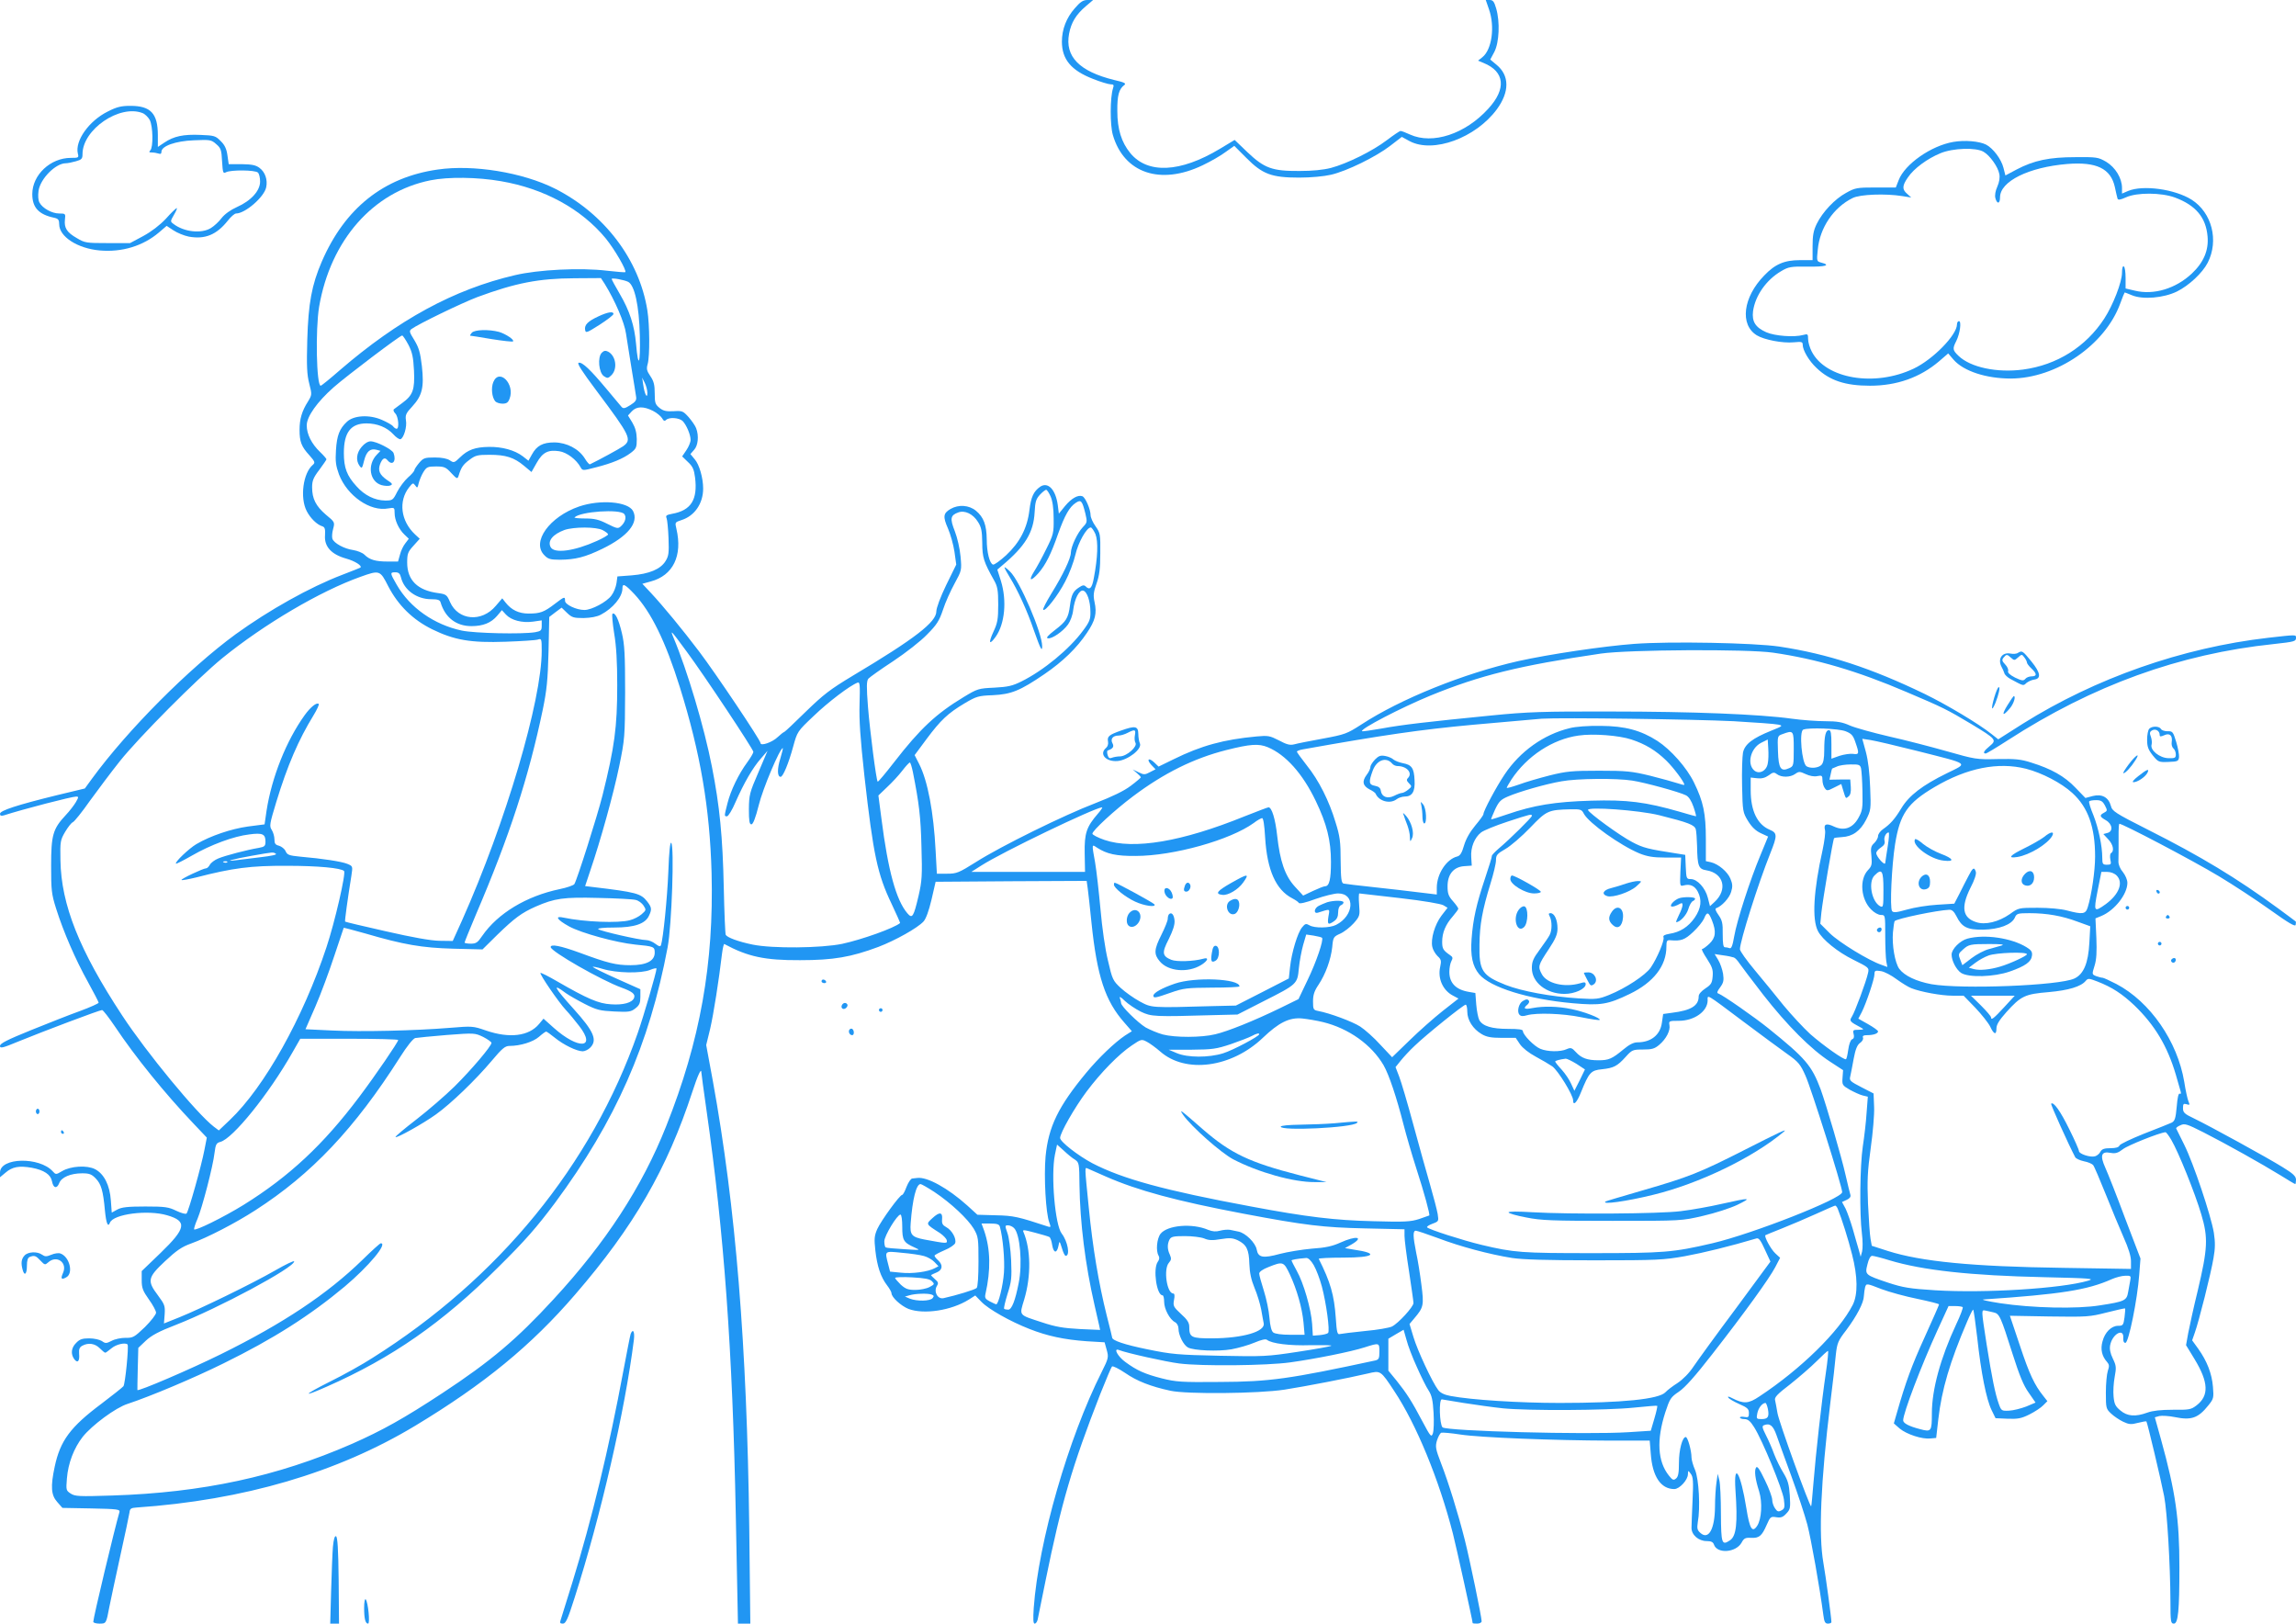 <?xml version="1.0" standalone="no"?>
<!DOCTYPE svg PUBLIC "-//W3C//DTD SVG 20010904//EN"
 "http://www.w3.org/TR/2001/REC-SVG-20010904/DTD/svg10.dtd">
<svg version="1.0" xmlns="http://www.w3.org/2000/svg"
 width="1280pt" height="905pt" viewBox="0 0 1280 905"
 preserveAspectRatio="xMidYMid meet">
<g transform="translate(0,905) scale(0.1,-0.1)"
fill="#2196f3" stroke="none">
<path d="M5992 9004 c-47 -53 -72 -118 -72 -186 0 -99 52 -161 174 -208 42
-17 87 -30 98 -30 17 0 19 -4 13 -22 -17 -53 -17 -205 -1 -260 62 -214 266
-282 501 -169 44 21 102 54 128 74 l48 34 67 -67 c90 -91 141 -110 295 -110
65 0 139 7 177 16 88 20 251 100 330 161 l65 50 44 -24 c131 -69 368 18 486
178 71 97 71 188 -2 248 l-35 29 23 43 c27 53 32 167 10 242 -11 38 -18 47
-36 47 l-22 0 18 -52 c34 -97 16 -225 -37 -267 l-24 -19 31 -13 c118 -48 128
-144 26 -255 -128 -141 -310 -201 -436 -144 -24 11 -47 20 -53 20 -5 0 -39
-23 -76 -51 -80 -61 -222 -131 -312 -155 -43 -11 -103 -17 -175 -17 -152 -1
-196 15 -290 104 l-72 69 -83 -50 c-220 -132 -402 -141 -499 -23 -49 60 -72
133 -72 234 -1 87 9 123 39 145 12 9 1 15 -56 28 -195 48 -276 131 -252 258
12 63 39 107 93 153 l41 35 -31 0 c-25 0 -40 -10 -71 -46z"/>
<path d="M602 8429 c-106 -52 -185 -164 -168 -235 6 -23 4 -24 -39 -24 -114 0
-215 -95 -215 -202 0 -75 36 -114 123 -132 22 -5 27 -12 27 -36 0 -69 102
-135 226 -146 124 -11 242 25 331 101 l42 36 38 -25 c21 -14 60 -30 86 -35 90
-16 154 10 217 89 17 22 38 40 46 40 51 0 157 92 168 146 9 42 -6 85 -37 108
-21 16 -43 20 -100 21 l-72 0 -7 49 c-5 36 -15 58 -38 80 -28 29 -36 31 -113
34 -94 4 -148 -7 -201 -43 l-36 -24 0 65 c0 122 -40 164 -153 164 -51 0 -76
-6 -125 -31z m192 -9 c14 -5 32 -23 41 -39 18 -36 20 -152 3 -169 -9 -9 -7
-12 9 -12 12 0 28 -3 37 -6 11 -4 16 -1 16 10 0 32 78 60 181 64 90 4 97 3
124 -21 26 -22 30 -32 33 -96 4 -65 6 -70 22 -61 27 14 163 13 178 -2 7 -7 12
-29 12 -50 0 -51 -50 -107 -129 -142 -36 -16 -69 -40 -86 -62 -15 -20 -41 -44
-59 -55 -53 -33 -151 -22 -209 23 -18 13 -18 15 3 51 12 20 19 37 15 37 -3 0
-31 -26 -60 -59 -35 -37 -81 -72 -127 -97 l-73 -39 -125 0 c-119 0 -127 1
-172 28 -56 32 -71 57 -66 103 4 33 3 34 -32 34 -40 0 -93 29 -110 61 -7 13
-9 38 -5 66 10 67 95 153 152 153 10 0 35 5 56 11 32 9 37 14 37 40 0 137 206
278 334 229z"/>
<path d="M10890 8259 c-124 -21 -271 -124 -305 -213 l-16 -41 -112 0 c-105 0
-115 -2 -165 -30 -63 -34 -131 -106 -164 -173 -18 -37 -23 -64 -23 -124 l0
-78 -70 0 c-87 0 -139 -22 -200 -86 -118 -121 -137 -274 -41 -333 41 -25 144
-45 206 -39 44 4 50 3 50 -14 0 -30 35 -90 77 -129 73 -70 160 -99 298 -99
150 0 279 46 385 136 l51 44 30 -35 c56 -64 182 -105 319 -105 254 1 526 187
610 418 12 34 24 62 25 62 1 0 20 -7 41 -16 60 -25 176 -15 250 21 67 33 143
104 172 161 63 124 23 279 -90 351 -94 59 -270 83 -353 49 l-35 -15 0 31 c0
55 -37 115 -88 146 -45 26 -53 27 -172 26 -145 0 -231 -18 -328 -69 l-62 -33
-11 43 c-12 48 -58 109 -97 129 -38 19 -118 26 -182 15z m168 -55 c35 -20 81
-84 88 -124 4 -20 0 -45 -11 -70 -11 -24 -15 -49 -11 -64 9 -35 26 -33 26 4 0
89 159 168 375 186 162 13 242 -25 265 -128 6 -29 13 -58 15 -65 3 -9 16 -7
47 7 61 28 197 27 273 -1 116 -43 173 -111 182 -217 7 -77 -22 -145 -88 -207
-90 -84 -212 -121 -318 -95 l-51 12 0 58 c0 33 -4 62 -10 65 -6 4 -10 -10 -10
-35 0 -52 -50 -181 -99 -256 -102 -157 -264 -259 -453 -284 -145 -19 -293 12
-360 77 -32 31 -34 39 -12 82 21 42 30 111 15 111 -6 0 -11 -8 -11 -18 0 -59
-134 -196 -242 -247 -217 -103 -490 -57 -568 96 -11 21 -20 52 -20 69 0 28 -2
30 -27 23 -50 -14 -158 -6 -206 15 -61 27 -81 60 -74 117 12 87 74 175 156
223 42 25 54 27 149 26 98 -2 131 8 76 22 -26 7 -27 8 -20 73 11 121 88 235
194 287 41 21 184 26 277 11 l50 -8 -22 20 c-30 25 -29 46 4 93 33 49 108 104
181 134 70 29 198 33 240 8z"/>
<path d="M2440 8105 c-301 -43 -517 -215 -646 -513 -56 -130 -75 -232 -81
-437 -4 -146 -2 -192 11 -243 16 -62 15 -63 -7 -100 -34 -53 -47 -98 -47 -158
0 -66 10 -93 55 -142 31 -35 33 -41 19 -53 -54 -45 -73 -183 -34 -258 20 -39
57 -76 88 -85 13 -5 16 -15 14 -50 -5 -62 35 -106 116 -129 51 -14 93 -41 81
-51 -2 -1 -48 -20 -101 -40 -181 -69 -407 -196 -594 -331 -260 -190 -602 -533
-801 -805 l-40 -55 -154 -37 c-224 -55 -319 -86 -319 -104 0 -11 6 -13 21 -9
109 35 379 105 404 105 14 0 14 -3 -2 -31 -10 -17 -35 -50 -57 -73 -71 -76
-81 -111 -81 -281 0 -137 2 -158 28 -240 41 -130 108 -284 177 -408 33 -60 60
-112 60 -116 0 -4 -46 -25 -103 -46 -56 -20 -180 -69 -274 -107 -133 -54 -173
-74 -173 -88 0 -15 14 -12 103 25 137 56 452 175 466 175 6 0 38 -42 72 -92
112 -168 278 -373 438 -541 l74 -78 -13 -67 c-17 -90 -89 -345 -100 -356 -5
-5 -29 2 -57 15 -43 21 -62 24 -173 24 -99 0 -132 -4 -156 -17 l-31 -17 -5 68
c-6 85 -38 148 -88 174 -45 23 -135 18 -184 -11 -34 -20 -35 -20 -52 -1 -74
82 -294 78 -294 -7 l0 -26 30 25 c39 34 77 40 147 28 69 -13 106 -38 113 -76
7 -38 27 -43 40 -10 12 33 64 55 128 55 40 0 53 -5 76 -29 30 -31 41 -68 51
-179 7 -71 17 -96 28 -67 19 48 211 73 319 41 113 -33 106 -72 -38 -211 l-104
-100 0 -51 c0 -43 6 -59 40 -107 22 -30 40 -64 40 -74 0 -10 -28 -46 -62 -80
-59 -56 -66 -61 -108 -60 -25 0 -60 -7 -78 -17 -29 -15 -35 -15 -54 -1 -13 8
-43 15 -71 15 -38 0 -53 -5 -72 -25 -28 -27 -32 -62 -11 -91 19 -25 31 -11 27
31 -2 25 3 36 18 44 33 18 70 13 97 -14 14 -14 27 -25 31 -25 3 0 18 11 35 25
26 22 76 33 89 21 8 -9 -13 -221 -23 -233 -6 -7 -61 -51 -122 -97 -174 -130
-230 -206 -261 -351 -24 -112 -20 -159 14 -197 l29 -33 162 -3 c144 -3 160 -5
156 -20 -26 -88 -146 -589 -146 -612 0 -5 15 -10 34 -10 38 0 38 -1 56 95 6
33 34 159 60 280 27 121 50 231 52 245 2 21 9 25 38 27 598 41 1120 194 1555
456 383 231 647 447 892 732 326 377 512 699 653 1130 30 92 50 135 50 108 0
-6 13 -102 29 -214 97 -676 145 -1333 163 -2256 l12 -603 35 0 34 0 -6 538
c-13 1013 -75 1782 -203 2487 l-37 200 22 90 c19 82 49 273 66 418 4 32 10 57
13 55 132 -71 226 -91 422 -90 187 0 284 17 437 74 96 37 216 104 251 141 14
15 30 59 45 122 l23 100 421 3 421 2 6 -42 c3 -24 13 -110 21 -192 31 -298 76
-435 184 -557 l41 -47 -38 -24 c-58 -39 -146 -123 -215 -206 -157 -189 -212
-302 -228 -468 -10 -112 1 -317 21 -369 9 -24 8 -27 -7 -22 -167 55 -192 61
-291 63 l-103 3 -57 52 c-107 96 -224 161 -279 153 -7 -1 -19 -2 -27 -3 -8 0
-22 -21 -32 -46 -9 -25 -20 -45 -24 -45 -14 0 -118 -144 -139 -190 -17 -39
-18 -55 -11 -120 10 -89 30 -148 65 -194 14 -18 25 -38 25 -44 0 -23 53 -71
95 -88 86 -32 238 -9 336 52 l36 23 34 -35 c39 -41 161 -110 269 -152 99 -39
193 -59 317 -68 l101 -6 12 -43 c11 -40 10 -46 -28 -122 -186 -369 -352 -945
-379 -1315 -4 -63 -3 -88 5 -88 7 0 14 10 17 23 2 12 22 110 44 217 88 433
148 638 305 1040 32 80 61 149 65 153 5 5 38 -12 74 -36 65 -45 141 -75 252
-99 92 -20 490 -16 635 6 116 18 354 64 465 90 72 17 71 19 148 -98 123 -185
250 -494 327 -795 18 -70 110 -487 110 -498 0 -2 11 -3 25 -3 14 0 25 6 25 13
0 24 -67 348 -94 454 -37 147 -92 323 -132 426 -31 81 -33 93 -23 128 7 21 17
40 24 43 7 2 55 -2 106 -10 110 -17 520 -33 835 -34 l221 0 6 -74 c9 -126 56
-196 131 -196 29 0 76 51 76 83 1 22 1 22 16 2 13 -17 15 -41 10 -145 -3 -69
-6 -138 -6 -155 -1 -40 39 -75 85 -75 24 0 35 -5 40 -19 17 -53 122 -46 154
10 13 25 22 29 53 27 45 -2 60 10 87 72 20 46 23 48 54 43 25 -4 37 0 56 21
22 23 23 31 19 101 -4 61 -11 84 -35 124 -17 27 -40 74 -52 105 -11 31 -32 79
-46 106 -21 42 -23 51 -11 56 33 13 51 -2 70 -56 10 -30 48 -133 83 -229 35
-96 75 -217 89 -270 21 -82 68 -345 89 -503 5 -39 10 -48 26 -48 10 0 19 4 19
8 0 23 -32 259 -45 332 -27 155 -15 446 39 891 14 112 28 234 31 272 7 60 12
74 57 132 59 79 98 153 99 191 1 16 4 39 7 50 7 21 8 21 90 -11 45 -17 137
-42 202 -55 66 -14 120 -27 120 -31 0 -3 -36 -85 -80 -182 -73 -160 -106 -251
-155 -422 l-17 -59 33 -29 c39 -32 124 -60 171 -55 l32 3 12 105 c19 164 64
318 160 542 16 38 31 68 34 68 3 0 13 -71 23 -157 21 -195 51 -344 80 -403
l22 -45 67 -3 c57 -2 76 1 122 24 30 15 65 38 77 51 l23 23 -22 28 c-50 62
-79 124 -131 281 l-56 167 220 -4 c210 -3 225 -2 319 22 55 14 101 24 103 23
2 -2 0 -25 -3 -50 -6 -44 -9 -47 -36 -47 -37 0 -74 -36 -87 -88 -12 -43 -3
-82 26 -114 12 -14 13 -23 4 -49 -6 -18 -11 -72 -11 -121 0 -87 1 -91 30 -118
16 -15 46 -35 67 -45 32 -15 44 -16 82 -6 24 6 45 10 47 8 5 -5 81 -324 99
-417 17 -89 34 -379 35 -587 0 -113 2 -123 19 -123 24 0 31 71 31 313 0 270
-21 419 -103 715 l-34 122 25 7 c14 3 53 1 87 -6 92 -19 130 -5 186 65 30 37
31 42 26 104 -6 74 -33 143 -82 212 l-34 47 15 43 c22 61 90 330 104 415 10
56 10 88 2 142 -16 96 -114 388 -165 490 -23 47 -43 88 -45 91 -1 4 9 12 24
18 23 11 36 7 127 -39 126 -64 326 -176 430 -240 43 -27 80 -49 83 -49 2 0 4
11 4 24 0 19 -15 34 -74 70 -85 53 -404 228 -495 272 -53 25 -61 33 -61 57 0
24 3 27 20 22 18 -6 19 -4 10 17 -5 13 -16 61 -23 108 -38 226 -190 446 -378
545 -37 19 -72 35 -77 35 -6 0 -22 4 -36 9 -24 10 -24 10 -9 58 11 35 13 77
10 156 l-5 108 32 13 c75 31 146 122 146 185 0 17 -11 42 -25 60 -15 17 -25
41 -25 58 1 26 1 57 1 168 0 21 2 41 4 43 7 7 409 -204 555 -292 80 -48 208
-132 285 -187 105 -75 141 -96 143 -84 2 9 2 18 0 19 -1 2 -46 34 -98 73 -231
169 -431 290 -725 438 -184 93 -200 104 -207 133 -13 48 -50 68 -101 55 l-41
-11 -56 58 c-60 63 -135 105 -245 139 -58 19 -90 22 -190 20 -116 -3 -125 -1
-280 43 -88 25 -234 63 -324 83 -90 21 -188 48 -218 61 -42 19 -71 24 -137 24
-45 0 -129 6 -187 14 -179 25 -557 40 -1009 40 -378 1 -465 -2 -665 -22 -355
-35 -501 -52 -614 -73 -58 -10 -106 -17 -108 -15 -12 12 217 131 382 199 277
113 494 167 950 234 153 22 815 26 960 5 241 -35 470 -102 743 -219 205 -87
225 -97 364 -180 137 -83 141 -88 100 -122 -32 -26 -40 -41 -22 -41 5 0 60 33
122 73 475 307 958 482 1483 537 118 13 125 15 125 35 0 18 4 18 -155 0 -479
-55 -963 -225 -1368 -479 l-137 -87 -38 30 c-70 56 -247 162 -372 223 -298
144 -539 223 -810 264 -142 21 -609 30 -810 15 -172 -13 -470 -57 -646 -96
-304 -69 -655 -210 -874 -353 -81 -52 -91 -56 -215 -79 -71 -13 -143 -27 -160
-32 -24 -6 -42 -1 -85 22 -51 26 -60 28 -125 22 -183 -17 -308 -51 -462 -127
l-84 -41 -24 23 c-32 30 -45 17 -16 -14 l23 -24 -31 -16 c-28 -15 -34 -15 -63
-1 l-33 16 23 -20 c12 -10 22 -21 22 -24 0 -2 -25 -24 -56 -47 -38 -29 -103
-60 -198 -97 -173 -66 -525 -239 -665 -328 -96 -60 -107 -65 -161 -65 l-57 0
-7 128 c-11 215 -44 390 -92 484 l-25 49 66 89 c79 106 119 144 213 200 66 39
77 42 157 45 103 5 152 25 287 117 104 71 182 147 238 231 46 68 56 108 42
171 -8 37 -6 55 11 103 16 45 21 84 21 169 1 105 0 113 -26 150 -16 22 -28 50
-28 62 0 32 -29 100 -46 106 -24 9 -60 -11 -96 -54 l-35 -43 -6 48 c-12 87
-55 131 -98 102 -37 -26 -51 -57 -60 -130 -12 -101 -54 -181 -130 -252 -34
-31 -66 -54 -73 -52 -19 6 -35 69 -35 140 -1 81 -17 124 -60 160 -39 32 -97
36 -142 10 -41 -24 -43 -43 -14 -109 14 -32 30 -90 36 -129 l10 -72 -56 -114
c-32 -66 -55 -128 -55 -147 0 -59 -118 -151 -465 -358 -128 -77 -164 -105
-263 -201 -63 -62 -117 -113 -120 -113 -3 0 -20 -13 -37 -29 -30 -29 -95 -51
-95 -33 0 16 -251 390 -342 510 -93 123 -201 254 -270 328 l-47 50 47 13 c124
33 178 143 143 293 -9 37 -8 37 28 49 73 23 121 92 121 176 0 58 -21 133 -47
163 l-24 29 20 23 c23 24 28 79 12 121 -5 14 -24 41 -42 62 -31 34 -35 36 -83
33 -41 -2 -57 1 -79 18 -24 20 -27 28 -27 82 0 46 -5 67 -24 95 -21 31 -23 41
-15 69 12 44 11 217 -2 298 -45 283 -240 540 -516 679 -180 90 -454 135 -653
106z m353 -65 c240 -41 448 -154 584 -319 49 -60 118 -179 109 -188 -2 -2 -47
2 -102 8 -147 18 -384 6 -514 -25 -339 -79 -649 -248 -975 -529 -55 -48 -103
-87 -107 -87 -24 0 -30 313 -9 440 64 372 301 641 621 705 98 20 262 18 393
-5z m578 -572 c57 -92 111 -217 119 -278 6 -36 19 -123 31 -195 12 -71 23
-141 25 -155 4 -20 -3 -30 -32 -48 -30 -19 -39 -21 -49 -10 -6 7 -43 51 -82
98 -92 110 -137 153 -157 148 -11 -2 17 -46 101 -158 188 -251 198 -271 146
-308 -22 -15 -132 -75 -184 -100 -4 -2 -17 13 -29 33 -33 53 -100 88 -169 89
-65 0 -99 -18 -126 -68 l-19 -34 -32 25 c-45 34 -115 53 -188 52 -77 -1 -118
-16 -161 -58 -32 -31 -35 -32 -57 -17 -15 10 -44 16 -84 16 -57 0 -64 -3 -88
-31 -14 -17 -26 -35 -26 -40 0 -5 -16 -24 -36 -41 -19 -17 -46 -53 -60 -80
-23 -46 -26 -48 -67 -48 -58 1 -115 29 -160 80 -53 58 -70 102 -70 185 0 114
38 165 126 165 60 0 114 -22 150 -61 15 -17 33 -29 40 -27 18 7 37 69 30 106
-4 28 0 39 35 76 56 61 67 107 54 225 -9 77 -17 103 -42 145 -28 45 -30 51
-16 62 40 29 280 145 367 178 214 79 342 104 542 105 l147 1 21 -32z m131 11
c36 -19 61 -132 65 -299 4 -162 -9 -190 -21 -47 -9 103 -36 185 -91 279 -25
42 -45 80 -45 83 0 8 70 -5 92 -16z m-1225 -351 c22 -43 27 -70 31 -144 5
-106 -6 -137 -65 -180 -21 -16 -42 -31 -47 -35 -5 -4 -1 -15 8 -24 17 -17 23
-85 7 -85 -5 0 -14 6 -20 14 -6 8 -35 24 -63 36 -69 30 -156 25 -194 -11 -41
-38 -56 -76 -61 -158 -4 -63 -1 -86 17 -136 46 -119 174 -208 274 -189 35 6
36 5 36 -26 0 -39 23 -90 55 -120 l24 -23 -19 -25 c-11 -13 -25 -42 -30 -63
l-11 -39 -59 0 c-66 0 -100 10 -128 38 -11 11 -39 22 -63 26 -50 7 -107 38
-116 63 -3 9 -2 33 4 54 10 38 10 39 -40 80 -56 48 -77 89 -77 153 0 36 7 54
40 97 22 30 40 56 40 59 0 3 -16 22 -36 41 -47 45 -74 99 -74 148 0 49 58 131
151 213 73 64 369 288 381 288 4 0 20 -24 35 -52z m1332 -268 c0 -37 -16 -6
-23 45 l-6 40 15 -30 c8 -16 14 -41 14 -55z m31 -100 c22 -11 44 -30 51 -41 8
-15 14 -18 22 -10 17 17 73 13 93 -6 21 -22 44 -76 44 -105 0 -13 -11 -39 -24
-58 l-23 -34 32 -31 c27 -25 34 -41 40 -87 15 -123 -22 -183 -128 -202 -32 -6
-37 -10 -31 -24 4 -9 9 -60 11 -112 3 -83 1 -99 -17 -128 -28 -45 -91 -71
-188 -79 l-80 -6 -5 -37 c-3 -21 -15 -52 -28 -69 -26 -36 -110 -81 -151 -81
-45 0 -108 30 -108 51 0 25 -2 25 -57 -17 -60 -46 -82 -54 -146 -54 -55 0 -96
20 -129 62 l-18 23 -36 -42 c-78 -93 -209 -82 -255 21 -17 40 -22 44 -66 50
-115 15 -173 72 -173 170 0 50 4 60 35 94 l35 39 -26 24 c-80 75 -94 186 -33
263 20 25 22 26 34 10 11 -16 13 -15 19 12 4 16 15 44 26 62 18 29 24 32 71
32 46 0 55 -4 85 -37 30 -32 34 -34 40 -17 15 49 25 64 60 90 34 26 45 29 113
29 91 0 137 -15 192 -61 l42 -35 29 51 c33 59 64 74 125 65 43 -6 97 -47 120
-90 11 -19 12 -19 85 0 91 23 153 49 195 81 30 23 33 30 33 77 -1 37 -8 63
-25 92 l-24 39 21 23 c27 29 66 29 118 3z m2217 -477 c11 -25 17 -67 17 -123
1 -80 -1 -90 -41 -170 -23 -47 -54 -104 -69 -127 -32 -52 -18 -56 25 -8 40 46
71 107 110 220 37 103 63 149 98 172 30 20 36 12 54 -60 11 -46 10 -50 -14
-75 -31 -33 -66 -108 -67 -142 0 -32 -44 -124 -109 -229 -28 -46 -49 -86 -45
-90 11 -11 81 78 122 157 23 43 48 110 57 149 16 70 63 153 86 153 5 0 17 -17
26 -37 16 -41 13 -130 -9 -245 -10 -57 -23 -69 -45 -47 -9 9 -18 8 -37 -5 -33
-21 -43 -40 -51 -101 -9 -70 -21 -89 -84 -137 -40 -31 -51 -44 -39 -46 22 -4
83 37 112 77 13 18 26 52 29 81 8 63 33 112 55 108 22 -4 41 -59 41 -119 1
-40 -5 -56 -42 -105 -75 -102 -219 -221 -342 -282 -50 -25 -76 -31 -152 -35
-88 -4 -94 -6 -170 -52 -154 -93 -243 -176 -388 -363 -48 -62 -89 -111 -92
-109 -8 8 -43 280 -54 416 -9 115 -8 145 2 158 7 8 70 53 139 98 69 46 154
112 188 148 54 54 68 76 89 138 13 41 43 107 65 147 39 72 40 73 33 150 -4 44
-18 105 -32 141 -28 71 -25 89 20 105 36 13 82 -9 109 -53 19 -29 23 -51 24
-116 0 -82 8 -107 66 -210 19 -34 23 -55 23 -135 0 -82 -4 -103 -27 -152 -29
-63 -23 -77 13 -27 51 72 63 201 29 311 l-20 63 27 23 c128 107 175 184 181
297 3 59 8 74 30 98 14 15 30 27 34 27 5 0 16 -17 25 -37z m-3693 -500 c56
-108 138 -188 246 -241 123 -60 215 -76 409 -69 86 3 166 8 179 12 21 7 22 5
22 -63 0 -277 -201 -957 -444 -1502 l-52 -115 -74 1 c-50 1 -150 19 -299 53
-124 28 -226 52 -227 54 -3 2 14 126 35 256 8 53 8 53 -23 66 -32 13 -136 29
-262 40 -63 6 -73 10 -82 31 -6 13 -23 26 -37 30 -20 5 -25 12 -25 35 0 17 -7
40 -15 53 -14 21 -12 33 25 155 63 206 124 347 208 484 19 31 32 60 29 63 -11
11 -46 -17 -79 -63 -102 -142 -183 -345 -212 -532 l-11 -76 -93 -12 c-93 -13
-209 -52 -287 -98 -41 -24 -122 -101 -114 -109 2 -2 42 18 89 45 104 60 233
108 320 118 74 10 90 2 90 -40 0 -25 -5 -29 -37 -35 -66 -11 -188 -43 -226
-59 -20 -8 -41 -24 -47 -35 -6 -11 -15 -20 -21 -20 -16 0 -143 -60 -137 -65 2
-3 39 4 81 14 205 53 305 66 507 65 172 0 301 -12 318 -29 12 -11 -52 -287
-98 -425 -130 -393 -346 -780 -539 -963 l-61 -58 -28 21 c-95 73 -376 414
-511 620 -239 363 -340 618 -344 864 -2 105 -1 113 26 159 16 27 35 51 43 54
8 3 51 56 95 119 45 62 120 162 167 221 106 133 431 460 572 575 233 189 545
373 770 453 106 38 109 37 154 -52z m71 50 c17 -72 88 -123 169 -123 36 0 48
-4 52 -17 25 -85 87 -133 172 -133 65 0 110 18 144 58 l26 31 23 -25 c30 -32
90 -47 150 -39 l49 7 0 -30 c0 -26 -4 -30 -37 -36 -73 -12 -336 -6 -408 9
-155 33 -290 128 -363 255 -38 66 -39 70 -8 70 18 0 26 -7 31 -27z m1302 -95
c93 -100 173 -262 253 -518 115 -368 167 -674 177 -1035 13 -505 -63 -935
-253 -1412 -134 -338 -337 -650 -628 -965 -205 -223 -349 -345 -621 -524 -213
-140 -333 -207 -505 -283 -415 -181 -831 -271 -1335 -287 -185 -6 -206 -5
-231 11 -26 17 -26 20 -21 84 7 86 39 169 88 232 52 65 184 163 251 184 127
42 367 143 533 225 279 137 483 267 677 429 133 112 241 241 201 241 -5 0 -51
-42 -103 -93 -194 -189 -441 -354 -790 -526 -168 -83 -459 -208 -464 -199 0 2
0 55 2 119 l3 116 42 40 c31 29 73 52 167 88 238 93 660 319 660 354 0 6 -48
-17 -107 -51 -131 -75 -417 -214 -534 -261 l-85 -34 4 51 c3 47 0 55 -37 105
-62 82 -58 100 39 191 64 60 93 80 146 99 89 32 248 114 359 186 312 201 552
454 805 852 39 62 73 104 85 107 11 2 90 10 176 17 155 12 157 11 203 -11 25
-13 46 -28 46 -33 0 -18 -113 -151 -206 -243 -51 -50 -147 -133 -213 -184 -66
-51 -119 -95 -116 -98 7 -7 154 75 225 126 83 59 223 194 312 300 57 68 74 82
98 82 60 0 132 22 165 51 18 16 36 29 40 29 3 0 26 -16 49 -35 48 -39 120 -74
154 -75 12 0 31 9 42 20 42 42 21 91 -91 215 -111 123 -124 149 -44 89 17 -12
64 -39 105 -60 67 -34 85 -38 165 -42 81 -4 93 -2 118 18 22 17 27 30 27 64
l0 42 -130 58 c-72 32 -132 62 -135 66 -3 4 23 -1 56 -11 75 -23 214 -26 264
-5 19 8 35 11 35 7 0 -19 -72 -266 -105 -360 -257 -735 -774 -1367 -1480
-1811 -54 -35 -160 -94 -235 -131 -151 -76 -160 -91 -18 -28 363 160 645 356
954 664 154 152 216 224 318 360 338 457 526 883 628 1425 23 121 38 564 20
582 -6 6 -12 -47 -16 -159 -6 -150 -29 -376 -41 -411 -4 -10 -11 -8 -31 7 -15
12 -38 21 -52 21 -36 0 -255 50 -267 61 -5 5 30 9 90 9 112 0 173 21 193 66
17 35 15 47 -10 79 -35 45 -61 52 -305 81 l-41 5 29 87 c57 167 129 426 161
581 31 151 32 164 33 411 0 211 -3 268 -18 331 -18 77 -39 120 -53 107 -3 -4
1 -53 10 -109 12 -70 17 -159 17 -288 0 -235 -15 -345 -82 -614 -30 -119 -142
-471 -157 -495 -5 -7 -42 -20 -82 -28 -186 -39 -345 -135 -432 -261 -25 -37
-34 -43 -63 -43 -19 0 -35 3 -35 6 0 4 29 75 64 158 187 437 293 763 372 1141
22 107 28 164 32 323 l4 193 34 26 35 26 30 -29 c27 -26 37 -29 92 -29 40 1
75 7 97 19 67 35 120 99 120 146 0 31 13 25 67 -32z m292 -321 c97 -131 371
-544 371 -558 0 -6 -15 -32 -34 -58 -48 -65 -92 -156 -110 -227 -19 -75 -19
-74 -3 -74 7 0 29 35 47 78 49 111 97 193 141 243 l38 44 -51 -120 c-49 -113
-52 -125 -53 -205 0 -66 3 -85 14 -85 9 0 23 35 41 107 22 91 118 318 134 318
2 0 -4 -26 -14 -59 -18 -57 -17 -101 2 -101 13 0 44 73 70 169 23 83 23 84
114 170 80 77 202 170 245 186 13 5 14 -13 11 -117 -3 -93 4 -192 27 -403 50
-444 73 -549 152 -714 27 -57 48 -105 47 -106 -33 -28 -212 -92 -323 -116
-117 -24 -389 -27 -500 -4 -78 16 -140 39 -149 54 -3 4 -8 123 -11 262 -6 287
-23 456 -66 675 -43 221 -138 539 -214 719 -21 50 -15 43 74 -78z m5836 -387
c121 -7 233 -15 249 -19 27 -6 25 -8 -40 -34 -104 -42 -147 -75 -157 -122 -4
-22 -7 -106 -5 -186 3 -142 4 -147 33 -195 21 -34 43 -55 71 -68 l41 -19 -42
-102 c-58 -138 -132 -367 -147 -454 -9 -53 -16 -70 -26 -66 -7 3 -19 5 -26 5
-9 0 -12 21 -12 73 1 61 -3 77 -23 106 -17 24 -21 36 -13 39 30 10 73 56 83
91 9 29 8 44 -4 73 -16 39 -67 82 -109 92 l-28 6 0 123 c0 142 -14 209 -66
315 -40 83 -130 184 -204 232 -92 59 -180 83 -315 84 -71 1 -142 -4 -175 -13
-144 -35 -276 -129 -362 -258 -47 -70 -118 -203 -118 -221 0 -6 -21 -34 -46
-64 -29 -35 -51 -73 -62 -110 -12 -42 -22 -58 -38 -62 -60 -15 -113 -96 -114
-172 l0 -40 -100 12 c-55 7 -168 20 -252 29 -84 9 -160 18 -168 20 -12 4 -15
27 -16 127 0 104 -4 137 -28 213 -36 121 -94 236 -161 319 -30 38 -55 73 -55
76 0 4 15 10 33 13 448 80 655 110 947 137 179 16 352 31 385 34 111 7 848 -3
1070 -14z m624 -56 c33 -13 42 -23 55 -62 22 -63 21 -69 -14 -64 -16 2 -50 -3
-75 -11 l-45 -16 0 80 c0 61 -3 79 -14 79 -18 0 -26 -31 -26 -112 0 -47 -5
-71 -16 -82 -17 -17 -61 -21 -83 -7 -26 17 -42 195 -18 204 30 13 198 6 236
-9z m-289 -99 c0 -93 -1 -96 -26 -107 -46 -21 -59 -2 -62 95 -3 85 -3 85 25
95 62 23 63 21 63 -83z m-905 53 c79 -26 136 -61 194 -117 41 -40 101 -120
101 -135 0 -3 -17 1 -37 8 -21 7 -90 26 -153 42 -103 25 -133 28 -285 28 -151
0 -182 -3 -275 -26 -58 -15 -135 -37 -172 -51 -38 -13 -68 -22 -68 -18 0 3 12
24 26 46 87 131 230 225 374 245 81 12 226 1 295 -22z m760 -134 c-7 -42 -49
-62 -76 -38 -41 37 -19 123 38 153 l38 19 3 -51 c2 -29 1 -66 -3 -83z m830 71
c303 -77 288 -66 169 -125 -137 -67 -211 -124 -254 -195 -37 -61 -61 -88 -104
-118 -14 -10 -26 -27 -26 -37 0 -11 -10 -28 -21 -39 -19 -17 -21 -28 -16 -73
4 -47 2 -56 -20 -79 -48 -52 -39 -161 18 -218 17 -18 41 -31 55 -31 24 0 24 0
24 -114 0 -62 3 -128 6 -145 l6 -31 -33 12 c-71 24 -236 125 -288 176 l-53 53
6 62 c9 79 65 410 71 415 2 2 21 5 43 6 60 3 103 34 135 96 27 53 28 59 23
180 -3 82 -11 150 -24 199 l-20 73 46 -7 c26 -4 142 -31 257 -60z m-3617 20
c100 -42 194 -147 267 -299 62 -129 85 -221 85 -340 0 -97 -9 -136 -33 -136
-7 0 -37 -12 -67 -26 l-55 -26 -46 50 c-55 60 -83 140 -99 285 -10 92 -30 157
-48 157 -5 0 -64 -23 -133 -50 -350 -142 -619 -187 -781 -132 -38 13 -68 29
-68 35 0 17 122 130 226 208 173 130 339 212 520 258 135 34 181 37 232 16z
m-1979 -137 c35 -176 44 -252 48 -416 5 -162 3 -192 -16 -275 -28 -119 -35
-130 -63 -97 -62 73 -107 236 -144 526 l-17 130 49 47 c27 25 65 66 84 91 19
25 38 45 42 46 4 0 11 -24 17 -52z m5286 20 c3 -13 7 -70 8 -128 2 -96 0 -109
-23 -150 -32 -57 -80 -73 -136 -47 -42 20 -58 14 -50 -19 4 -13 -3 -63 -13
-111 -51 -229 -60 -387 -26 -453 24 -47 110 -117 198 -160 86 -43 88 -44 81
-74 -9 -44 -73 -217 -90 -243 -15 -24 -13 -27 51 -61 18 -10 16 -11 -14 -12
-30 0 -33 -2 -27 -24 4 -16 1 -26 -9 -29 -8 -4 -17 -27 -21 -57 -4 -28 -9 -52
-13 -54 -10 -6 -126 76 -199 140 -37 34 -104 106 -148 159 -43 54 -116 143
-161 197 -46 55 -83 107 -83 117 0 44 101 364 169 534 40 100 40 114 -3 132
-69 29 -106 106 -106 219 l0 72 36 -4 c25 -3 44 2 64 16 24 18 30 19 46 7 25
-19 74 -19 102 1 21 15 26 14 59 -1 21 -10 47 -15 64 -11 26 5 29 3 29 -22 0
-16 6 -36 13 -45 11 -16 15 -16 52 3 l40 20 8 -27 c18 -59 16 -56 33 -42 10 8
14 26 12 53 l-3 41 -58 0 -58 -1 7 31 c3 16 7 30 8 31 0 0 12 5 26 11 14 7 49
12 77 12 46 1 53 -2 58 -21z m920 -3 c89 -23 197 -79 258 -135 88 -80 127
-190 127 -355 0 -80 -20 -215 -41 -282 -12 -39 -28 -41 -116 -18 -33 9 -101
15 -163 15 -105 0 -107 0 -155 -35 -63 -44 -138 -62 -188 -45 -76 24 -86 83
-32 191 23 44 34 78 30 90 -9 28 -17 23 -41 -24 -12 -23 -35 -67 -50 -98 l-29
-56 -95 -6 c-52 -3 -128 -15 -169 -27 -60 -17 -76 -18 -83 -8 -13 18 -2 254
17 373 27 168 69 229 220 318 181 107 355 141 510 102z m-2195 -66 c71 -11
261 -63 299 -82 16 -8 30 -30 42 -64 10 -29 16 -53 14 -53 -3 0 -43 11 -90 25
-191 55 -294 68 -495 62 -202 -6 -319 -25 -470 -77 -46 -16 -85 -28 -87 -27
-1 2 9 26 22 55 21 44 31 55 71 72 62 27 211 70 299 85 86 16 307 18 395 4z
m2635 -139 c14 -27 14 -30 -5 -40 -27 -14 -25 -22 10 -42 37 -21 42 -63 8 -71
l-22 -6 27 -29 c28 -29 35 -66 16 -77 -6 -4 -7 -19 -4 -36 6 -26 4 -29 -19
-29 -23 0 -26 4 -26 38 0 67 -21 165 -49 237 -16 38 -27 73 -24 78 2 4 20 7
38 7 28 0 37 -6 50 -30z m-5614 -45 c-64 -74 -76 -109 -74 -222 l2 -103 -317
0 -317 0 55 35 c118 76 631 322 674 325 4 0 -6 -16 -23 -35z m3129 -9 c164
-41 197 -54 204 -79 3 -12 6 -53 7 -92 2 -113 8 -129 52 -136 97 -16 120 -108
45 -177 l-25 -23 -12 47 c-14 55 -59 104 -95 104 -24 0 -25 3 -28 67 l-3 68
-50 8 c-156 24 -185 31 -245 63 -68 35 -242 162 -247 179 -6 20 284 -1 397
-29z m-420 8 c28 -52 204 -177 310 -221 43 -17 75 -23 144 -23 l88 0 -4 -80
c-3 -81 -3 -81 20 -75 35 9 60 -3 77 -35 24 -47 19 -92 -17 -145 -36 -52 -82
-81 -141 -90 -28 -5 -37 -10 -33 -20 6 -17 -35 -115 -71 -168 -30 -43 -139
-115 -233 -153 -58 -23 -70 -25 -169 -19 -156 10 -318 40 -407 75 -131 52
-149 79 -146 225 1 111 16 192 61 339 17 54 31 113 31 131 0 29 6 36 53 63 28
16 90 69 137 118 92 96 101 100 226 103 56 1 62 -1 74 -25z m-290 -12 c0 -8
-123 -130 -185 -182 -22 -19 -39 -37 -38 -41 1 -4 -16 -60 -38 -125 -48 -143
-67 -228 -75 -337 -7 -95 5 -152 42 -197 62 -74 275 -140 522 -162 156 -14
196 -7 318 52 132 64 204 156 204 263 0 33 3 38 23 36 59 -5 79 2 126 46 27
25 54 59 61 75 16 40 25 38 44 -10 25 -63 21 -97 -15 -131 -17 -16 -35 -29
-40 -29 -5 0 7 -24 27 -54 29 -45 35 -61 32 -97 -3 -38 -8 -47 -40 -68 -24
-16 -38 -32 -38 -45 0 -52 -43 -78 -147 -91 l-51 -7 -7 -48 c-9 -69 -61 -110
-137 -110 -20 0 -45 -12 -77 -39 -64 -53 -82 -61 -140 -61 -62 0 -95 12 -126
46 -22 24 -28 26 -51 16 -34 -16 -107 -15 -147 2 -34 14 -97 78 -97 99 0 9
-24 12 -82 12 -91 0 -142 15 -161 49 -6 11 -14 50 -17 86 l-5 65 -35 6 c-73
12 -110 49 -110 112 0 21 5 48 11 59 10 18 8 24 -7 34 -39 27 -44 36 -44 75 0
50 19 96 59 141 17 20 31 39 31 43 0 4 -13 23 -30 42 -25 28 -30 43 -30 83 0
67 34 108 93 112 l42 3 -3 47 c-4 54 18 109 55 138 14 11 80 38 147 60 131 43
136 44 136 32z m-1487 -120 c11 -182 60 -292 151 -339 17 -9 34 -20 37 -26 4
-6 40 2 93 22 48 17 105 31 126 31 97 0 89 -124 -11 -175 -34 -18 -122 -20
-150 -2 -18 10 -23 9 -40 -12 -25 -30 -58 -139 -67 -221 l-7 -64 -148 -76
-147 -75 -128 -3 c-348 -10 -341 -10 -408 26 -33 18 -81 52 -106 75 -43 40
-47 47 -71 152 -16 64 -33 184 -42 288 -9 97 -22 214 -30 260 -19 106 -19 102
11 82 54 -35 107 -47 215 -46 212 0 528 89 659 184 19 15 40 26 46 27 7 0 13
-39 17 -108z m3471 -49 c-7 -43 -13 -85 -14 -93 -1 -19 -50 35 -50 55 0 8 12
22 26 31 18 12 24 23 20 38 -5 19 9 46 23 46 4 0 2 -35 -5 -77z m-8986 -42 c8
-5 -25 -12 -85 -19 -54 -7 -116 -14 -138 -17 -73 -9 -13 7 89 25 124 22 118
21 134 11z m-271 -47 c-3 -3 -12 -4 -19 -1 -8 3 -5 6 6 6 11 1 17 -2 13 -5z
m9233 -154 c0 -95 -1 -100 -19 -91 -47 26 -67 135 -31 171 42 42 50 28 50 -80z
m1300 80 c39 -39 14 -105 -61 -160 -66 -47 -68 -43 -45 75 l21 105 33 0 c19 0
40 -8 52 -20z m-3995 -126 c131 -15 229 -32 242 -40 l23 -14 -34 -44 c-37 -49
-61 -130 -51 -174 3 -16 17 -39 29 -51 21 -19 22 -27 15 -60 -15 -65 15 -132
72 -161 l30 -16 -88 -69 c-48 -38 -132 -112 -185 -164 l-97 -94 -66 70 c-35
39 -86 84 -112 101 -44 28 -170 75 -235 87 -26 5 -28 9 -28 53 0 36 7 58 30
92 40 60 69 140 77 210 5 56 7 59 45 76 22 10 55 36 75 58 34 39 35 43 30 104
-3 34 -2 62 1 62 3 0 105 -12 227 -26z m-4262 -10 c16 -3 36 -18 45 -32 15
-24 15 -25 -11 -48 -15 -13 -44 -28 -65 -33 -63 -18 -256 -10 -369 14 -53 12
-39 -11 30 -49 68 -37 261 -90 368 -101 105 -10 109 -12 109 -45 0 -46 -46
-70 -135 -70 -81 0 -128 12 -282 69 -110 40 -163 50 -163 32 0 -24 284 -186
395 -226 60 -22 78 -36 70 -57 -10 -27 -60 -41 -129 -36 -69 4 -130 30 -300
128 -48 28 -90 49 -93 47 -6 -7 101 -163 142 -207 18 -19 51 -59 74 -89 98
-126 -4 -133 -142 -10 l-57 51 -25 -30 c-57 -68 -165 -81 -296 -36 -72 25 -77
25 -199 15 -193 -16 -496 -23 -659 -15 l-148 7 55 126 c30 69 77 196 105 281
28 85 52 156 53 158 1 2 55 -13 120 -31 216 -63 315 -80 491 -85 l163 -4 83
82 c96 93 135 122 214 157 106 46 154 53 348 48 99 -2 193 -7 208 -11z m7364
-91 c30 -61 60 -76 148 -75 91 2 159 28 177 66 10 24 16 26 82 26 96 0 182
-15 267 -47 l72 -26 -5 -92 c-6 -114 -32 -175 -83 -199 -83 -40 -629 -61 -797
-32 -85 16 -151 47 -180 86 -24 34 -41 132 -35 203 3 32 7 61 10 63 14 14 235
60 304 63 15 1 27 -10 40 -36z m-3537 -120 c11 -10 -32 -136 -80 -235 l-51
-107 -102 -50 c-146 -71 -293 -130 -362 -146 -77 -19 -225 -19 -293 -1 -29 8
-71 26 -95 39 -43 26 -137 118 -137 136 0 5 -3 18 -7 28 -4 11 7 5 28 -16 19
-18 59 -45 89 -60 59 -28 72 -29 417 -19 l122 3 143 73 c190 96 191 97 199
185 4 40 15 98 24 130 l17 58 41 -6 c23 -4 44 -9 47 -12z m2296 -110 c7 -2 21
-17 30 -31 10 -15 70 -94 134 -177 133 -170 266 -304 373 -373 l72 -47 -3 -42
c-3 -40 -1 -43 40 -67 24 -13 56 -28 72 -32 l29 -7 -7 -91 c-3 -50 -13 -134
-21 -186 -16 -107 -19 -377 -5 -486 5 -39 5 -84 1 -100 l-8 -29 -11 40 c-7 22
-21 74 -33 115 -12 41 -30 92 -40 113 l-20 37 26 12 c16 7 24 17 21 27 -3 9
-15 59 -27 111 -23 103 -108 392 -139 478 -50 133 -84 173 -290 339 -78 63
-256 187 -280 195 -10 3 -8 11 10 35 19 26 21 39 16 75 -4 24 -16 59 -27 77
l-20 33 47 -7 c25 -3 52 -9 60 -12z m907 -121 c29 -21 66 -44 82 -50 53 -21
168 -42 231 -42 l61 0 65 -67 c36 -38 73 -85 83 -105 21 -45 35 -49 35 -10 0
21 16 46 55 90 82 91 104 101 236 112 112 10 181 31 207 63 13 15 18 14 65 -4
82 -32 137 -68 206 -133 114 -110 184 -227 231 -386 12 -41 24 -83 27 -94 3
-11 1 -16 -5 -12 -7 4 -13 -22 -17 -73 -6 -67 -11 -80 -29 -89 -11 -5 -80 -33
-153 -61 -72 -29 -134 -58 -137 -66 -4 -10 -20 -15 -50 -15 -35 0 -48 -5 -56
-19 -5 -11 -19 -23 -30 -26 -26 -8 -90 13 -90 29 0 7 -24 62 -54 122 -49 100
-88 155 -101 142 -4 -4 98 -230 134 -298 4 -8 26 -18 49 -23 22 -4 45 -14 51
-21 6 -7 37 -80 70 -162 33 -83 78 -191 100 -241 27 -60 41 -105 41 -133 l0
-43 -377 6 c-509 7 -792 35 -978 94 l-90 29 -7 39 c-4 22 -10 110 -14 195 -5
130 -3 180 15 310 12 85 21 189 19 230 l-3 75 -68 35 c-62 32 -68 37 -62 60 3
14 12 58 19 98 10 54 20 78 36 89 12 8 19 21 16 29 -4 10 3 14 23 14 35 0 61
9 61 21 0 5 -25 23 -55 40 l-55 31 19 36 c26 52 71 186 71 212 0 20 4 22 36
17 20 -3 59 -24 87 -45z m-853 -237 c96 -72 206 -153 244 -180 61 -43 73 -57
101 -120 31 -67 205 -619 205 -650 0 -36 -498 -232 -724 -285 -219 -51 -270
-55 -671 -55 -393 0 -434 3 -615 46 -101 24 -298 87 -304 98 -3 4 11 13 30 20
35 13 35 14 29 54 -4 23 -23 96 -42 162 -19 66 -62 218 -94 337 -32 119 -68
240 -79 268 l-20 52 29 36 c16 20 51 58 78 83 62 60 272 229 284 229 5 0 9
-17 9 -39 0 -47 32 -97 80 -125 27 -16 52 -21 112 -21 l78 0 24 -36 c15 -21
49 -48 88 -69 34 -18 76 -43 92 -54 32 -23 116 -160 116 -189 0 -34 21 -13 44
45 45 111 55 122 117 128 65 7 85 17 132 69 35 39 40 41 96 41 50 0 65 4 91
26 39 33 63 80 57 110 -4 23 -2 24 52 24 86 0 160 52 161 113 0 34 -16 44 200
-118z m1455 83 c-60 -65 -75 -77 -75 -59 0 6 -25 35 -56 66 l-56 55 122 0 122
0 -57 -62z m-3800 -85 c144 -35 271 -126 338 -240 31 -54 73 -180 112 -333 15
-58 46 -166 70 -240 45 -139 78 -260 73 -265 -2 -1 -27 -10 -57 -20 -47 -15
-80 -17 -255 -12 -215 5 -372 24 -681 82 -485 90 -717 154 -885 241 -79 42
-180 120 -180 141 0 28 80 168 147 258 81 108 180 209 253 258 52 35 54 36 84
20 17 -9 50 -33 74 -54 142 -125 398 -90 572 76 89 85 148 115 220 108 30 -3
82 -12 115 -20z m-355 -68 c0 -11 -146 -89 -201 -106 -80 -25 -198 -25 -259 1
l-45 19 129 0 c115 1 137 4 218 31 49 17 101 37 116 45 28 15 42 18 42 10z
m-4800 -32 c0 -11 -126 -196 -218 -318 -200 -266 -390 -443 -644 -601 -112
-69 -272 -148 -276 -136 -1 5 7 31 19 58 26 61 87 295 95 368 6 47 10 55 32
61 69 17 271 267 402 498 l44 77 273 0 c150 0 273 -3 273 -7z m6569 -133 l47
-31 -29 -60 -30 -59 -18 39 c-9 21 -33 57 -53 79 -20 21 -36 42 -36 45 0 5 27
12 59 16 7 0 34 -13 60 -29z m3316 -424 c40 -68 133 -299 167 -415 39 -131 36
-189 -20 -426 -23 -93 -46 -200 -53 -236 l-12 -67 47 -77 c79 -130 82 -205 11
-259 -30 -23 -41 -25 -131 -24 -67 0 -113 -5 -143 -16 -66 -24 -111 -21 -150
12 -28 23 -34 36 -38 77 -3 28 0 77 6 109 10 54 9 64 -10 103 -15 31 -19 54
-15 75 12 63 77 98 73 41 -1 -19 3 -28 12 -28 18 0 67 243 77 380 l7 90 -86
225 c-46 124 -96 250 -110 281 -31 69 -23 93 29 83 28 -5 41 -1 70 21 27 21
202 91 236 94 4 1 19 -19 33 -43z m-6112 -110 c23 -16 24 -21 25 -143 3 -207
32 -442 84 -668 11 -49 23 -101 26 -114 l5 -24 -114 5 c-91 5 -134 12 -209 37
-134 44 -128 35 -100 128 39 131 37 278 -4 375 -7 15 -1 14 64 -3 39 -10 75
-21 80 -24 6 -3 13 -24 16 -46 8 -45 26 -47 35 -3 5 29 6 29 19 -13 7 -24 16
-43 21 -43 26 0 12 80 -22 124 -37 47 -61 324 -38 439 l12 57 38 -34 c20 -19
48 -42 62 -50z m172 -94 c178 -78 392 -136 767 -207 344 -65 446 -77 676 -82
l222 -5 0 -37 c0 -20 11 -108 25 -196 13 -88 25 -168 25 -178 0 -21 -84 -113
-120 -131 -14 -7 -81 -19 -150 -25 -69 -7 -132 -15 -141 -17 -13 -4 -17 10
-22 88 -9 130 -30 202 -95 331 -2 4 59 7 137 7 173 0 203 24 56 45 l-47 8 36
20 c74 43 27 51 -61 11 -44 -20 -83 -29 -160 -34 -55 -5 -135 -18 -177 -29
-95 -26 -122 -21 -130 24 -7 38 -62 92 -101 100 -14 3 -36 7 -48 10 -13 2 -38
0 -56 -5 -22 -6 -41 -5 -66 5 -89 38 -227 26 -265 -22 -21 -27 -27 -96 -11
-122 6 -10 5 -22 -5 -35 -27 -40 -6 -186 27 -186 5 0 9 -16 9 -36 0 -40 31
-99 61 -114 11 -6 19 -21 19 -36 0 -36 28 -92 53 -105 31 -17 168 -23 242 -10
38 7 95 23 128 37 38 16 63 22 70 16 26 -21 127 -34 244 -30 67 1 119 0 115
-3 -4 -4 -88 -19 -187 -34 -170 -26 -192 -27 -435 -22 -233 5 -268 8 -404 36
-127 26 -196 49 -196 66 0 2 -13 57 -30 122 -45 180 -78 377 -100 600 -24 239
-23 226 -7 220 6 -3 53 -23 102 -45z m-956 -86 c93 -62 186 -150 219 -204 26
-45 27 -53 27 -184 0 -82 -4 -141 -10 -147 -10 -10 -113 -41 -185 -57 -33 -7
-56 36 -37 68 10 16 8 22 -12 39 -13 11 -22 21 -20 22 2 2 16 8 32 15 32 14
35 41 7 67 -11 10 -20 21 -20 26 0 4 25 17 55 30 30 12 57 31 60 40 8 25 -18
72 -50 89 -20 11 -25 20 -23 43 4 41 -14 44 -54 7 -37 -34 -38 -32 42 -83 19
-13 36 -31 38 -40 4 -20 0 -19 -125 4 -71 14 -81 26 -76 91 10 134 31 218 55
218 5 0 40 -20 77 -44z m5036 -93 c23 -57 59 -171 80 -255 32 -124 33 -223 4
-281 -76 -149 -289 -358 -521 -511 -61 -41 -87 -42 -152 -9 -18 10 -26 10 -21
3 4 -7 32 -23 61 -36 46 -20 54 -28 54 -50 0 -23 -3 -26 -25 -22 -14 3 -25 1
-25 -3 0 -5 11 -9 25 -9 19 0 33 -11 54 -45 46 -72 158 -345 166 -402 6 -45 4
-53 -14 -62 -16 -9 -23 -7 -35 11 -9 12 -16 34 -16 48 0 14 -18 64 -41 110
-30 63 -43 80 -49 70 -11 -17 -5 -64 17 -133 19 -61 14 -154 -11 -192 -27 -41
-42 -17 -60 97 -32 200 -72 267 -61 103 13 -186 5 -258 -31 -281 -45 -30 -49
-19 -50 147 0 85 -4 170 -9 189 l-9 35 -7 -50 c-4 -27 -8 -87 -8 -133 -1 -126
-36 -188 -82 -146 -17 15 -19 25 -14 59 15 80 6 241 -15 291 -11 25 -20 57
-20 70 0 38 -21 114 -32 114 -19 0 -38 -71 -38 -143 0 -57 -4 -78 -16 -88 -14
-12 -20 -9 -40 16 -63 79 -70 198 -20 353 25 76 30 84 76 115 34 23 91 87 185
208 182 233 319 423 352 486 l27 52 -27 25 c-25 23 -63 94 -55 101 2 1 44 19
93 38 50 20 135 56 190 81 55 25 103 46 106 46 4 0 10 -8 14 -17z m-5215 -101
c0 -76 7 -88 70 -116 34 -15 32 -15 -60 -9 -52 3 -98 7 -102 10 -5 2 -8 18 -8
34 0 31 72 149 90 149 6 0 10 -31 10 -68z m544 1 c17 -60 28 -185 23 -256 -5
-73 -31 -177 -43 -177 -3 0 -19 7 -36 16 -25 13 -29 20 -24 42 30 133 28 248
-7 351 l-15 41 48 0 c38 0 50 -4 54 -17z m79 -8 c34 -33 48 -200 26 -307 -19
-98 -39 -148 -58 -148 -10 0 -20 2 -23 5 -3 3 6 41 19 83 22 69 24 89 20 187
-3 62 -12 129 -21 153 -14 40 -14 42 4 42 10 0 25 -7 33 -15z m2363 -56 c123
-47 288 -91 414 -111 60 -9 195 -13 460 -13 349 0 384 2 503 23 104 19 255 56
399 99 13 4 24 -11 47 -62 l31 -67 -193 -262 c-107 -143 -212 -288 -235 -322
-25 -38 -60 -73 -90 -93 -27 -17 -57 -40 -67 -51 -35 -39 -242 -60 -590 -60
-224 0 -494 17 -609 39 -33 6 -56 17 -68 33 -32 41 -116 221 -138 295 l-22 73
26 31 c53 62 55 74 40 189 -7 57 -20 138 -29 178 -18 91 -19 122 -2 122 7 0
63 -19 123 -41z m-1303 -2 c25 -11 46 -12 92 -4 50 8 66 7 95 -6 49 -24 63
-51 65 -132 2 -50 10 -88 29 -134 15 -35 31 -89 37 -120 5 -31 12 -65 14 -77
10 -46 -115 -83 -287 -84 -118 0 -128 5 -128 66 0 21 -12 40 -46 70 -42 39
-45 45 -39 78 5 23 3 36 -4 36 -36 0 -56 137 -24 172 13 15 14 23 5 44 -15 31
-15 59 -2 85 9 16 22 19 86 19 41 0 89 -6 107 -13z m-1562 -98 c19 -5 46 -20
58 -33 l23 -24 -21 -11 c-37 -20 -125 -32 -188 -25 l-61 6 -11 43 c-19 74 -21
72 77 62 48 -4 103 -12 123 -18z m5383 -24 c186 -56 453 -85 861 -94 263 -6
286 -8 245 -20 -147 -43 -572 -70 -851 -53 -143 9 -179 15 -262 42 -130 44
-131 44 -116 103 7 30 17 47 26 47 8 0 52 -11 97 -25z m-3210 -27 c14 -24 34
-77 45 -118 25 -94 46 -249 35 -260 -5 -5 -26 -10 -47 -12 l-38 -3 -4 66 c-6
84 -48 229 -86 296 -16 29 -29 55 -29 57 0 4 31 10 82 14 11 1 27 -14 42 -40z
m-133 -52 c39 -84 68 -185 76 -268 l6 -68 -80 0 c-48 0 -85 5 -95 13 -10 8
-17 36 -21 82 -3 39 -17 106 -31 150 -14 44 -26 87 -26 96 0 10 19 24 53 37
80 32 84 30 118 -42z m-1995 -38 c15 -15 14 -17 -14 -32 -17 -9 -53 -16 -79
-16 -40 0 -54 5 -81 29 -17 17 -32 34 -32 38 0 4 43 6 95 3 70 -4 99 -9 111
-22z m6680 5 c-3 -16 -8 -45 -12 -66 -8 -46 -19 -52 -157 -73 -127 -21 -380
-15 -557 12 -70 11 -110 20 -90 21 428 29 577 52 713 113 23 10 57 19 75 19
31 1 33 -1 28 -26z m-6682 -79 c13 -5 14 -9 5 -20 -14 -17 -87 -18 -126 -3
l-28 12 25 7 c32 10 103 12 124 4z m5748 -70 c3 -3 -13 -47 -37 -97 -87 -187
-135 -362 -135 -495 0 -101 -3 -105 -66 -88 -62 16 -94 33 -94 49 0 40 100
303 192 504 l61 133 37 0 c20 0 39 -3 42 -6z m171 -29 c34 -7 40 -21 107 -232
38 -119 61 -176 90 -216 l38 -55 -52 -22 c-29 -11 -72 -22 -95 -23 -42 -2 -44
-1 -58 38 -20 56 -38 144 -68 333 -30 195 -30 191 -7 187 9 -2 30 -6 45 -10z
m-3214 -305 c23 -52 52 -111 65 -130 18 -28 24 -54 28 -125 3 -50 1 -101 -4
-115 -8 -23 -13 -18 -57 65 -60 114 -89 159 -145 229 l-46 56 0 89 0 89 42 25
43 25 16 -56 c8 -32 34 -100 58 -152z m-209 86 c0 -37 -3 -44 -22 -49 -479
-103 -590 -119 -868 -120 -213 -2 -243 0 -323 20 -94 24 -139 44 -203 91 -43
31 -69 80 -36 67 43 -17 264 -66 336 -75 126 -16 488 -12 618 6 144 20 342 60
416 84 82 26 82 26 82 -24z m2489 -118 c-24 -162 -56 -451 -69 -612 -6 -71
-11 -131 -13 -132 -7 -7 -182 476 -188 521 -5 27 -10 59 -13 70 -5 16 12 34
84 89 49 39 115 96 147 128 32 32 60 58 64 58 3 0 -2 -55 -12 -122z m-2020
-168 c64 -10 163 -24 220 -30 141 -14 578 -12 731 4 69 7 127 12 129 10 2 -2
-5 -34 -16 -71 l-20 -68 -124 -8 c-231 -15 -1015 6 -1037 27 -17 18 -21 156
-4 156 2 0 57 -9 121 -20z m1697 -34 c8 -44 0 -56 -36 -56 -28 0 -29 2 -23 33
6 29 27 56 45 57 4 0 10 -15 14 -34z"/>
<path d="M3335 7286 c-58 -27 -78 -47 -73 -75 3 -19 10 -16 81 29 42 27 77 54
77 60 0 16 -32 11 -85 -14z"/>
<path d="M2630 7195 c-7 -8 -11 -15 -9 -16 2 0 56 -8 119 -19 63 -10 117 -16
120 -13 9 9 -41 42 -78 53 -56 15 -137 13 -152 -5z"/>
<path d="M3355 7084 c-25 -25 -17 -112 12 -131 19 -13 24 -12 42 6 35 35 25
108 -19 131 -14 7 -23 6 -35 -6z"/>
<path d="M2750 6920 c-13 -32 -8 -84 11 -107 6 -7 25 -13 40 -13 23 0 32 6 40
28 31 81 -58 172 -91 92z"/>
<path d="M2016 6559 c-29 -34 -33 -75 -12 -105 13 -18 15 -16 26 29 13 51 34
69 69 60 l22 -6 -21 -22 c-54 -57 -39 -150 27 -169 18 -5 40 -6 49 -2 15 6 12
11 -19 31 -41 29 -51 52 -38 88 13 33 26 40 41 22 28 -34 51 -6 34 40 -8 20
-95 65 -128 65 -15 0 -34 -12 -50 -31z"/>
<path d="M3229 6227 c-166 -57 -268 -199 -194 -272 20 -21 33 -25 87 -25 86 1
139 14 236 61 142 69 205 146 171 211 -28 52 -182 65 -300 25z m251 -42 c14
-17 6 -46 -18 -68 -16 -15 -22 -14 -76 13 -47 24 -72 30 -124 30 -36 0 -63 3
-59 6 32 33 253 48 277 19z m-120 -90 c17 -9 30 -19 30 -24 0 -4 -28 -21 -62
-36 -126 -57 -238 -72 -258 -35 -19 35 12 72 77 96 53 18 177 18 213 -1z"/>
<path d="M5600 5887 c0 -4 13 -28 29 -54 45 -73 98 -188 135 -297 37 -104 46
-122 46 -88 0 74 -125 365 -179 416 -17 17 -31 27 -31 23z"/>
<path d="M7666 4817 c-14 -15 -26 -33 -26 -42 0 -9 -9 -29 -21 -44 -27 -36
-22 -61 16 -81 17 -8 32 -19 34 -24 18 -42 80 -59 117 -31 10 8 31 15 45 15
42 0 59 28 55 92 -3 67 -16 85 -65 94 -20 4 -43 13 -52 20 -8 8 -29 17 -46 20
-26 5 -37 1 -57 -19z m95 -23 c6 -8 20 -14 30 -14 52 0 86 -39 58 -67 -9 -9
-7 -16 6 -29 17 -17 16 -19 -5 -36 -12 -10 -28 -18 -35 -18 -6 0 -26 -7 -43
-16 -37 -18 -69 -6 -74 28 -2 16 -12 24 -33 28 -34 6 -36 20 -12 85 22 59 75
78 108 39z"/>
<path d="M7924 4560 c3 -14 6 -42 6 -62 0 -21 5 -38 10 -38 16 0 12 84 -6 106
-15 18 -15 18 -10 -6z"/>
<path d="M7826 4505 c3 -11 13 -36 20 -55 7 -19 14 -48 14 -65 1 -29 2 -29 12
-7 14 28 -3 89 -33 124 -18 20 -20 20 -13 3z"/>
<path d="M10465 3871 c-6 -11 9 -23 19 -14 9 9 7 23 -3 23 -6 0 -12 -4 -16 -9z"/>
<path d="M11396 4385 c-17 -13 -65 -41 -108 -62 -84 -41 -99 -59 -42 -50 69
11 170 73 195 118 14 27 -9 24 -45 -6z"/>
<path d="M10676 4372 c-20 -33 84 -111 159 -119 64 -8 57 11 -15 38 -32 12
-77 37 -99 55 -22 19 -42 31 -45 26z"/>
<path d="M11290 4180 c-26 -26 -26 -57 0 -65 28 -9 50 11 50 45 0 36 -25 45
-50 20z"/>
<path d="M10717 4167 c-37 -30 -21 -86 21 -73 17 6 22 15 22 41 0 36 -19 51
-43 32z"/>
<path d="M8420 4150 c0 -30 83 -80 132 -80 21 0 38 4 38 9 0 10 -144 91 -161
91 -5 0 -9 -9 -9 -20z"/>
<path d="M9065 4125 c-22 -8 -59 -19 -82 -25 -46 -11 -57 -34 -23 -45 31 -10
127 22 163 55 32 29 32 29 7 29 -14 0 -43 -7 -65 -14z"/>
<path d="M9360 4043 c-24 -9 -50 -35 -44 -44 3 -5 18 -2 35 6 26 14 29 14 29
0 0 -9 -9 -34 -20 -55 -11 -22 -18 -40 -15 -40 21 0 57 39 67 72 6 22 18 42
25 45 7 3 13 9 13 14 0 10 -65 11 -90 2z"/>
<path d="M8466 3978 c-35 -49 -7 -133 31 -95 23 23 24 110 1 115 -9 2 -23 -7
-32 -20z"/>
<path d="M8986 3968 c-21 -30 -20 -51 5 -74 28 -26 53 -8 57 41 5 55 -33 75
-62 33z"/>
<path d="M8640 3941 c13 -26 13 -77 -1 -103 -6 -12 -31 -48 -55 -81 -36 -48
-44 -67 -44 -103 0 -80 81 -144 182 -144 57 0 118 28 118 54 0 12 -7 13 -32 5
-87 -25 -186 -1 -213 52 -22 41 -20 49 37 135 41 62 51 86 51 119 0 47 -17 85
-39 85 -11 0 -12 -4 -4 -19z"/>
<path d="M8830 3627 c0 -1 8 -19 19 -39 17 -33 20 -36 37 -24 26 20 5 66 -31
66 -14 0 -25 -1 -25 -3z"/>
<path d="M8489 3470 c-22 -13 -33 -58 -19 -75 8 -10 20 -11 43 -4 54 15 200
10 302 -11 54 -11 100 -18 103 -15 9 9 -86 46 -156 60 -75 16 -155 18 -219 6
-45 -9 -54 -2 -28 19 8 7 12 16 9 21 -7 11 -15 11 -35 -1z"/>
<path d="M6861 4127 c-77 -44 -89 -60 -46 -65 31 -4 87 29 115 68 38 53 28 52
-69 -3z"/>
<path d="M6210 4119 c0 -18 63 -69 117 -94 50 -24 120 -34 109 -16 -6 9 -211
121 -222 121 -2 0 -4 -5 -4 -11z"/>
<path d="M6606 4114 c-9 -24 -7 -34 8 -34 16 0 29 27 20 41 -8 14 -21 11 -28
-7z"/>
<path d="M6492 4079 c3 -24 33 -48 44 -36 4 4 2 18 -4 32 -14 31 -45 34 -40 4z"/>
<path d="M6858 4029 c-36 -21 -12 -88 26 -73 18 7 31 46 22 69 -6 17 -23 19
-48 4z"/>
<path d="M7399 4021 c-14 -5 -35 -14 -47 -20 -27 -14 -30 -46 -4 -38 70 22 66
24 58 -21 -7 -46 -2 -50 32 -26 15 10 22 25 22 48 0 21 6 36 15 40 8 3 15 10
15 16 0 12 -53 12 -91 1z"/>
<path d="M6296 3961 c-10 -11 -16 -31 -14 -48 4 -39 46 -39 68 -1 26 48 -18
89 -54 49z"/>
<path d="M6517 3954 c-4 -4 -7 -16 -7 -26 0 -10 -16 -50 -35 -88 -42 -83 -43
-109 -9 -149 47 -56 157 -65 230 -20 39 24 45 45 12 35 -55 -15 -148 -18 -178
-6 -51 21 -54 39 -14 116 23 47 34 80 32 103 -3 33 -17 49 -31 35z"/>
<path d="M6756 3739 c-8 -48 -2 -58 22 -43 23 15 23 77 1 82 -12 2 -18 -8 -23
-39z"/>
<path d="M6549 3567 c-70 -24 -119 -51 -119 -67 0 -15 12 -13 97 17 71 25 91
27 230 28 84 0 153 3 153 7 0 43 -248 54 -361 15z"/>
<path d="M10968 3818 c-41 -11 -88 -58 -88 -89 0 -34 26 -84 53 -102 42 -27
184 -23 272 8 86 30 119 54 123 88 3 21 -4 31 -30 47 -84 52 -234 74 -330 48z
m192 -38 c-14 -4 -46 -13 -71 -20 -25 -6 -69 -29 -98 -51 l-51 -39 -10 26
c-14 35 -13 38 13 61 32 29 42 31 147 31 63 0 87 -2 70 -8z m140 -49 c0 -9
-95 -53 -150 -69 -57 -17 -113 -22 -145 -14 l-29 8 36 27 c19 15 52 33 74 41
42 16 214 22 214 7z"/>
<path d="M9725 2640 c-252 -128 -311 -151 -570 -226 -110 -32 -202 -59 -204
-61 -26 -19 115 0 265 37 256 62 558 208 729 352 23 20 -23 -2 -220 -102z"/>
<path d="M9600 2340 c-69 -16 -172 -34 -230 -41 -119 -15 -619 -18 -827 -6
-83 5 -133 5 -133 -1 0 -5 44 -18 98 -28 84 -17 147 -19 482 -19 385 0 385 0
505 28 66 15 152 43 190 61 84 41 76 42 -85 6z"/>
<path d="M6597 2834 c47 -66 209 -209 278 -246 141 -73 336 -128 455 -127 l65
0 -150 38 c-280 72 -383 121 -539 256 -129 113 -135 117 -109 79z"/>
<path d="M7440 2789 c-47 -4 -133 -7 -192 -8 -65 -1 -108 -5 -108 -11 0 -25
398 -6 425 21 10 10 5 10 -125 -2z"/>
<path d="M11250 5411 c-8 -6 -27 -7 -42 -4 -47 9 -73 -30 -49 -75 5 -9 12 -24
15 -34 2 -9 17 -23 33 -32 76 -41 72 -40 90 -23 10 8 29 17 43 19 41 5 36 38
-15 101 -49 60 -52 62 -75 48z m-38 -28 c17 -15 19 -15 39 3 20 18 21 18 35
-1 8 -10 14 -23 14 -28 0 -5 11 -20 25 -33 31 -29 32 -44 1 -44 -13 0 -29 -6
-35 -14 -10 -12 -19 -11 -57 7 -29 15 -42 27 -39 36 3 8 -4 25 -16 37 -18 19
-20 26 -9 39 16 19 19 19 42 -2z"/>
<path d="M11118 5163 c-19 -65 -16 -84 6 -32 19 48 28 89 19 89 -5 0 -16 -26
-25 -57z"/>
<path d="M11192 5120 c-35 -56 -28 -67 12 -19 22 25 36 69 22 69 -1 0 -17 -22
-34 -50z"/>
<path d="M6250 4978 c-68 -24 -78 -33 -73 -61 3 -14 -2 -29 -11 -36 -40 -34
-1 -78 64 -73 58 5 138 67 125 98 -5 10 -9 35 -9 54 -1 43 -17 46 -96 18z m77
-26 c-3 -15 -2 -34 3 -42 13 -21 -48 -75 -85 -76 -16 0 -37 -4 -47 -8 -12 -5
-18 -1 -23 15 -4 13 -4 25 1 26 29 10 36 21 26 40 -13 24 2 43 34 43 12 0 35
7 50 15 41 21 47 19 41 -13z"/>
<path d="M11982 4988 c-7 -7 -12 -34 -12 -61 0 -39 6 -55 31 -87 31 -38 34
-39 88 -37 52 2 56 4 59 27 1 14 -6 52 -16 85 -17 56 -20 60 -48 59 -16 0 -33
5 -37 13 -10 16 -49 17 -65 1z m58 -34 c0 -11 5 -11 26 -2 30 14 47 -2 41 -39
-2 -13 2 -28 9 -34 8 -6 14 -22 14 -34 0 -20 -5 -22 -42 -21 -48 1 -103 45
-93 76 3 9 1 29 -4 43 -8 21 -7 28 7 36 19 11 42 -3 42 -25z"/>
<path d="M11867 4789 c-20 -27 -34 -49 -29 -49 11 0 44 36 67 73 29 45 2 29
-38 -24z"/>
<path d="M11921 4724 c-27 -21 -37 -34 -27 -34 22 0 64 28 77 51 14 27 0 23
-50 -17z"/>
<path d="M12022 4081 c2 -7 7 -12 11 -12 12 1 9 15 -3 20 -7 2 -11 -2 -8 -8z"/>
<path d="M11850 3990 c0 -5 5 -10 10 -10 6 0 10 5 10 10 0 6 -4 10 -10 10 -5
0 -10 -4 -10 -10z"/>
<path d="M12075 3940 c-3 -5 1 -10 10 -10 9 0 13 5 10 10 -3 6 -8 10 -10 10
-2 0 -7 -4 -10 -10z"/>
<path d="M12030 3790 c0 -5 5 -10 10 -10 6 0 10 5 10 10 0 6 -4 10 -10 10 -5
0 -10 -4 -10 -10z"/>
<path d="M12105 3701 c-6 -11 9 -23 19 -14 9 9 7 23 -3 23 -6 0 -12 -4 -16 -9z"/>
<path d="M4580 3580 c0 -5 7 -10 16 -10 8 0 12 5 9 10 -3 6 -10 10 -16 10 -5
0 -9 -4 -9 -10z"/>
<path d="M4695 3450 c-11 -17 5 -32 21 -19 7 6 11 15 8 20 -7 12 -21 11 -29
-1z"/>
<path d="M4900 3420 c0 -5 5 -10 10 -10 6 0 10 5 10 10 0 6 -4 10 -10 10 -5 0
-10 -4 -10 -10z"/>
<path d="M4735 3310 c-7 -12 2 -30 16 -30 12 0 12 27 0 35 -5 3 -12 1 -16 -5z"/>
<path d="M200 2855 c0 -8 5 -15 10 -15 6 0 10 7 10 15 0 8 -4 15 -10 15 -5 0
-10 -7 -10 -15z"/>
<path d="M340 2740 c0 -5 5 -10 11 -10 5 0 7 5 4 10 -3 6 -8 10 -11 10 -2 0
-4 -4 -4 -10z"/>
<path d="M137 2052 c-18 -19 -21 -42 -11 -79 10 -38 24 -26 24 21 0 31 5 46
16 50 26 10 34 7 60 -21 23 -24 25 -25 42 -10 48 44 110 -1 83 -59 -14 -32 -9
-39 18 -24 42 22 19 115 -32 133 -10 4 -33 1 -51 -7 -27 -11 -35 -11 -51 0
-27 20 -79 17 -98 -4z"/>
<path d="M3516 1615 c-3 -8 -21 -101 -41 -207 -80 -431 -176 -828 -284 -1178
-33 -107 -63 -203 -66 -212 -5 -14 -2 -18 13 -18 16 0 27 23 65 143 147 459
282 1048 331 1440 5 44 -5 64 -18 32z"/>
<path d="M1856 428 c-3 -35 -7 -145 -10 -245 l-5 -183 25 0 24 0 -2 242 c-2
173 -6 242 -15 245 -7 3 -13 -17 -17 -59z"/>
<path d="M2030 88 c0 -61 7 -88 22 -88 12 0 0 120 -13 135 -5 5 -9 -14 -9 -47z"/>
</g>
</svg>
